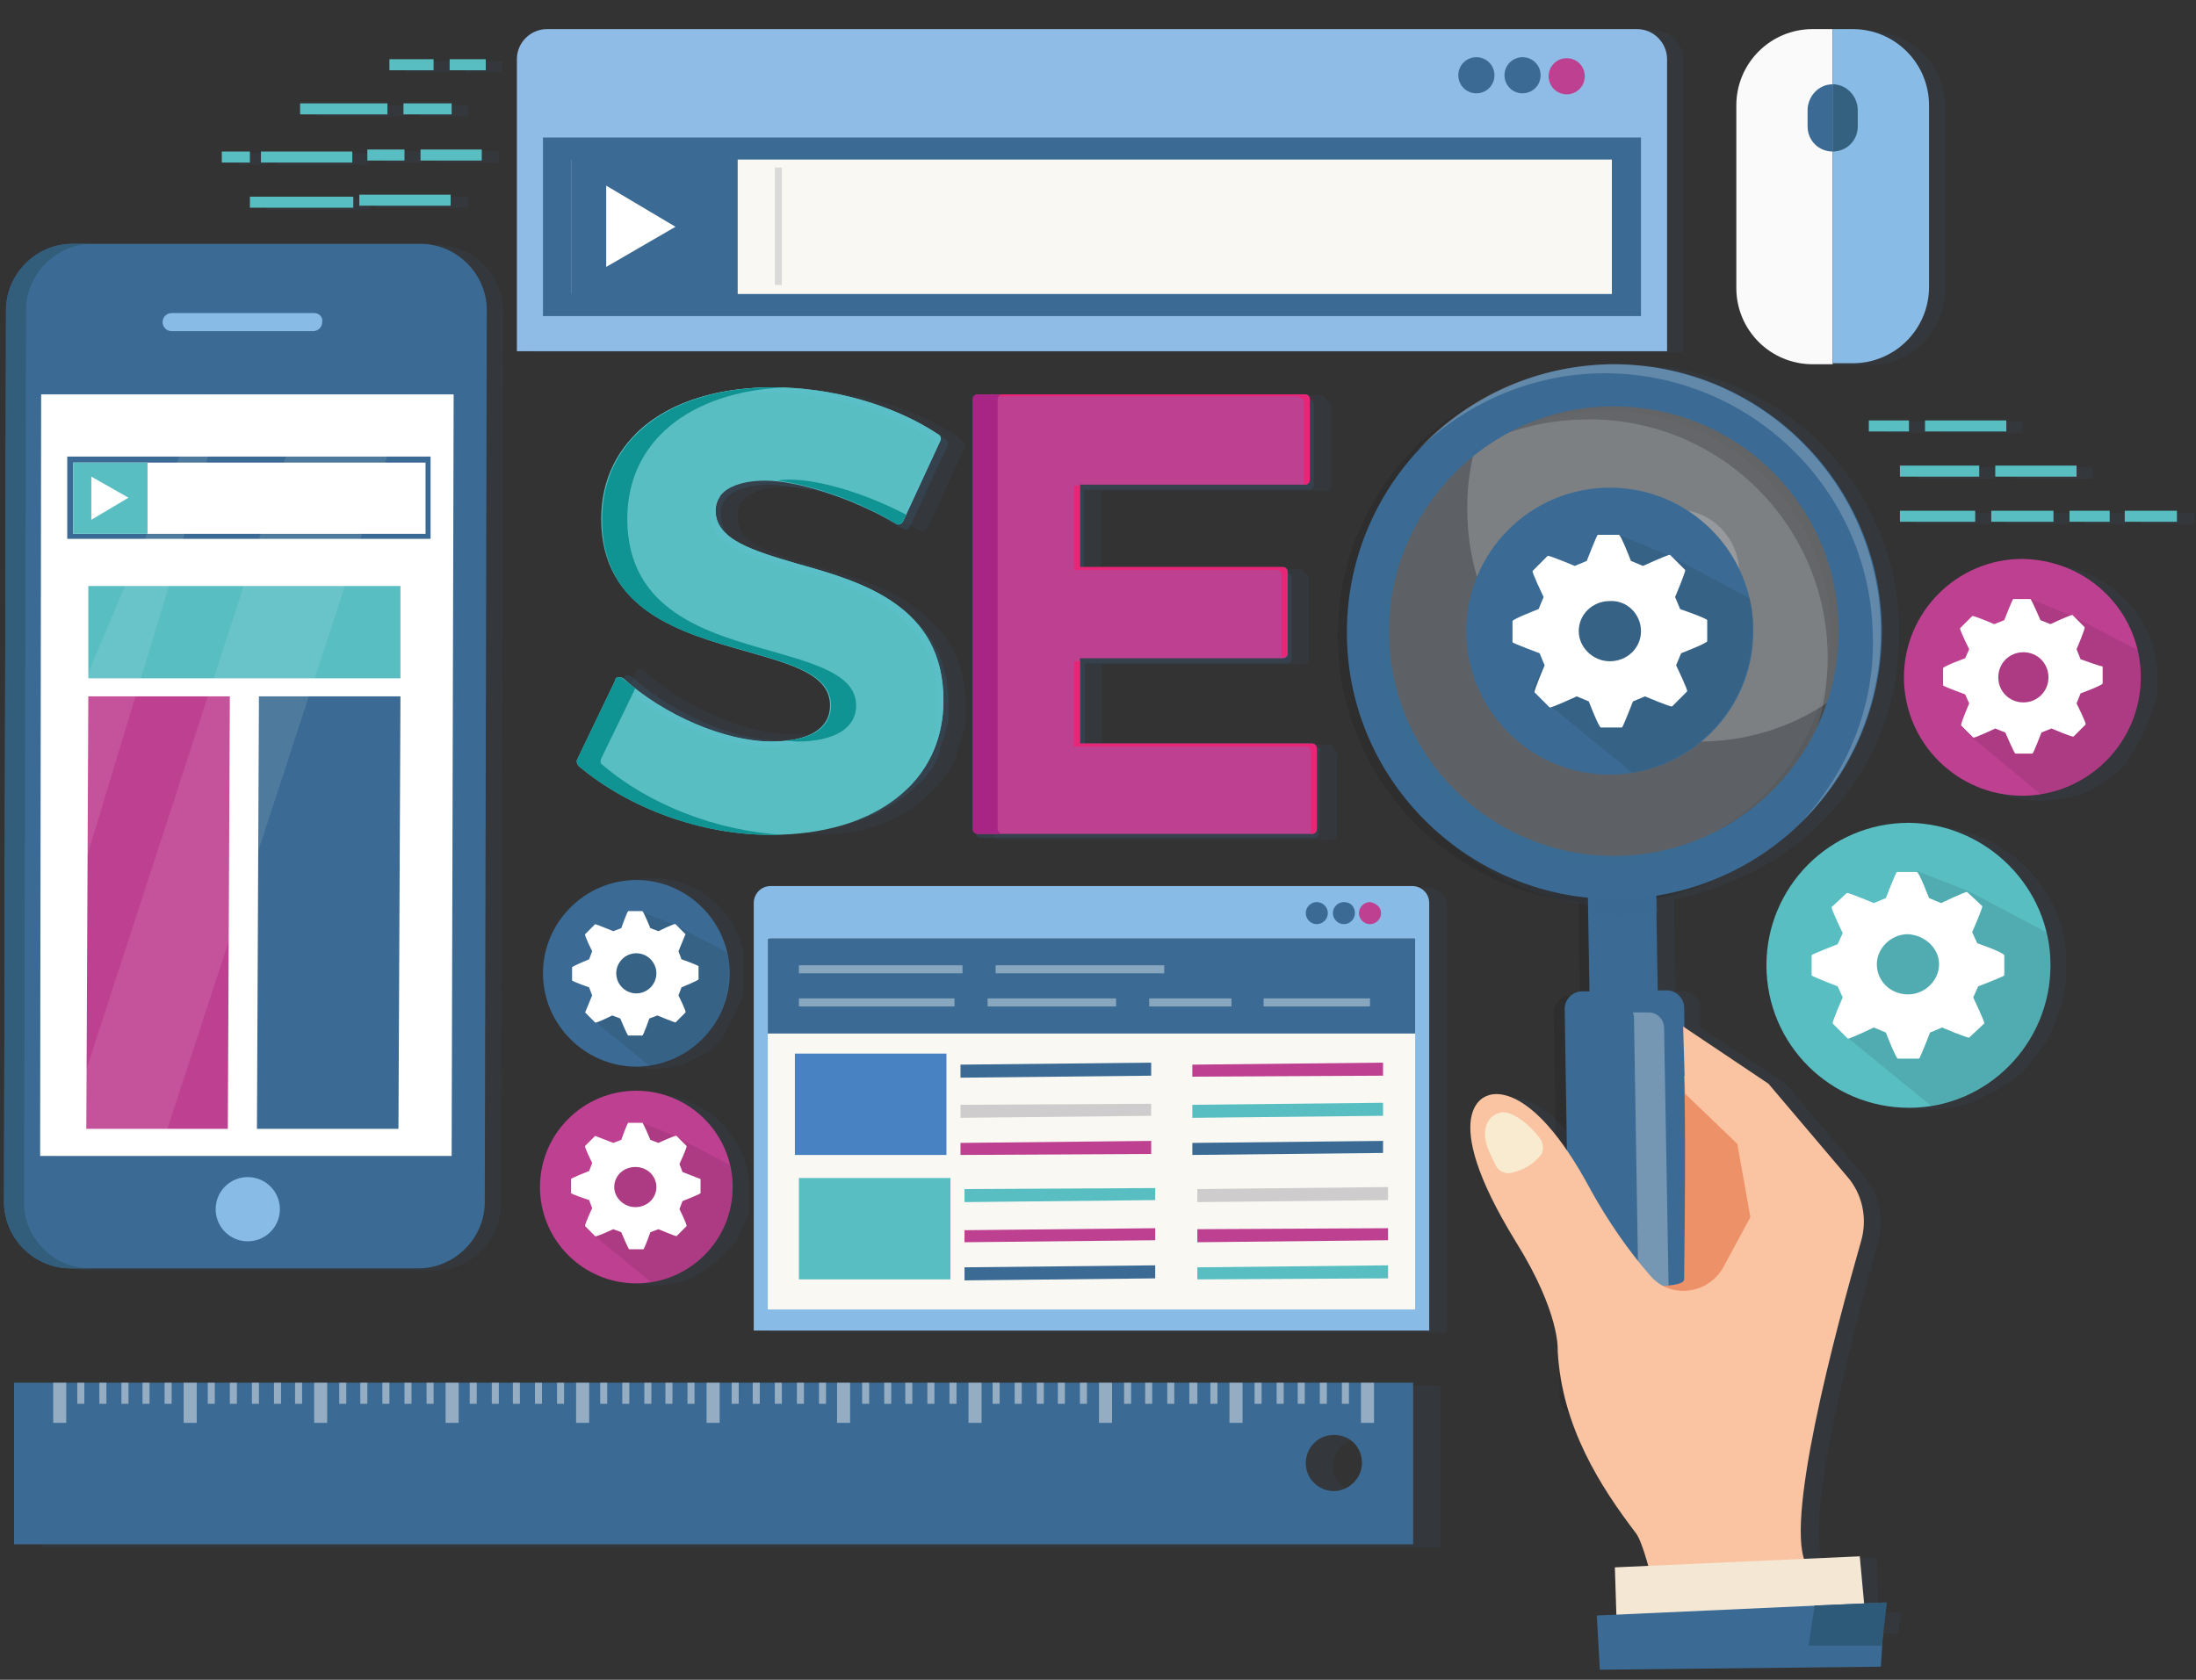 <?xml version="1.0" encoding="utf-8"?>
<!-- Generator: Adobe Illustrator 27.4.0, SVG Export Plug-In . SVG Version: 6.00 Build 0)  -->
<svg version="1.1" xmlns="http://www.w3.org/2000/svg" xmlns:xlink="http://www.w3.org/1999/xlink" x="0px" y="0px"
	 viewBox="0 0 218.8 167.4" style="enable-background:new 0 0 218.8 167.4;" xml:space="preserve">
<rect x="0" y="0" width="218.8" height="167.4" fill="#333333" stroke="none"/>
<style type="text/css">
	.st0{opacity:0.1;}
	.st1{fill:#3B6B94;}
	.st2{fill:#8FBCE6;}
	.st3{fill:#BE4090;}
	.st4{fill:#F9F8F2;}
	.st5{fill:#FFFFFF;}
	.st6{fill:#DADAD8;}
	.st7{opacity:0.2;fill:#3B6B94;}
	.st8{fill:#58BEC2;}
	.st9{fill:#5ABFC6;}
	.st10{fill:#109393;}
	.st11{fill:#E72678;}
	.st12{fill:#A82585;}
	.st13{opacity:0.1;fill:#020203;}
	.st14{opacity:0.5;fill:#3B6B94;}
	.st15{opacity:0.2;fill:#FFFFFF;}
	.st16{opacity:0.2;fill:#020203;}
	.st17{opacity:0.3;fill:#FFFFFF;}
	.st18{fill:#ED9168;}
	.st19{fill:#FAC4A2;}
	.st20{fill:#F9EBD0;}
	.st21{fill:#F4E7D4;}
	.st22{fill:#2D5A78;}
	.st23{fill:#325D7B;}
	.st24{fill:#88BCE7;}
	.st25{fill:#4882C3;}
	.st26{fill:#CECCCC;}
	.st27{opacity:0.4;}
	.st28{opacity:0.1;fill:#0B0D0D;}
	.st29{opacity:0.5;}
	.st30{fill:#F0EFEF;}
	.st31{fill:#FAFAFA;}
	.st32{fill:#356180;}
</style>
<g id="svg2">
</g>
<g id="Ebene_1">
</g>
<g id="Illustrator">
	<g>
		<g class="st0">
			<path class="st1" d="M167.7,6c0-1.6-1.3-3-3-3H56.1c-1.6,0-3,1.3-3,3v29.1h114.6L167.7,6z"/>
			<path class="st1" d="M92.4,79.3C92.4,79.3,92.4,79.3,92.4,79.3C92.4,79.3,92.4,79.3,92.4,79.3c0.1-0.1,0.2-0.2,0.4-0.4
				c0,0,0.1-0.1,0.1-0.1c0.1-0.1,0.2-0.2,0.3-0.3c0,0,0.1-0.1,0.1-0.1c0.1-0.1,0.2-0.2,0.3-0.4c0,0,0.1-0.1,0.1-0.1
				c0.1-0.1,0.2-0.2,0.3-0.4c0,0,0.1-0.1,0.1-0.1c0.1-0.1,0.2-0.3,0.3-0.4c0,0,0.1-0.1,0.1-0.1c0.1-0.1,0.2-0.3,0.2-0.4c0,0,0,0,0,0
				c0.2-0.3,0.3-0.6,0.5-1c0,0,0-0.1,0-0.1c0.1-0.1,0.1-0.2,0.1-0.4c0-0.1,0.1-0.2,0.1-0.3c0-0.1,0.1-0.2,0.1-0.3
				c0-0.1,0.1-0.2,0.1-0.3c0-0.1,0.1-0.2,0.1-0.3c0-0.1,0.1-0.2,0.1-0.3c0-0.1,0-0.2,0.1-0.3c0-0.1,0-0.2,0.1-0.4
				c0-0.1,0-0.2,0.1-0.3c0-0.1,0-0.3,0.1-0.4c0-0.1,0-0.2,0-0.3c0-0.2,0-0.3,0-0.5c0-0.1,0-0.2,0-0.2c0-0.2,0-0.5,0-0.7
				c0-3.8-1.3-6.5-3.4-8.4c-2.9-3.1-7.6-4.5-11.6-5.6c-2.9-0.8-5.6-1.6-7-2.9c-0.5-0.6-0.7-1.2-0.7-2c0-0.2,0-0.3,0-0.5
				c0-0.1,0-0.2,0.1-0.3c0,0,0-0.1,0-0.1c0-0.1,0.1-0.2,0.1-0.3c0,0,0,0,0,0c0.1-0.1,0.1-0.2,0.2-0.3l0,0c1-1.3,3.3-1.5,4.5-1.5
				c0.4,0,0.8,0,1.2,0.1c0,0,0,0,0,0c0.2,0,0.4,0,0.6,0.1c0,0,0,0,0.1,0c0.2,0,0.4,0.1,0.6,0.1c0,0,0.1,0,0.1,0
				c0.2,0,0.4,0.1,0.6,0.1c0.1,0,0.1,0,0.2,0c0.2,0,0.4,0.1,0.6,0.1c0.1,0,0.1,0,0.2,0c0.2,0,0.4,0.1,0.6,0.2c0.1,0,0.1,0,0.2,0
				c0.2,0.1,0.4,0.1,0.6,0.2c0,0,0,0,0,0c0.4,0.1,0.9,0.3,1.4,0.4c0.1,0,0.1,0,0.2,0.1c0.1,0.1,0.3,0.1,0.5,0.2
				c0.1,0,0.3,0.1,0.4,0.1c0.1,0.1,0.3,0.1,0.4,0.2c0.1,0.1,0.3,0.1,0.4,0.2c0.1,0.1,0.3,0.1,0.4,0.2c0.2,0.1,0.3,0.1,0.5,0.2
				c0.1,0.1,0.2,0.1,0.4,0.2c0.2,0.1,0.3,0.1,0.5,0.2c0.1,0.1,0.2,0.1,0.3,0.2c0.2,0.1,0.3,0.2,0.5,0.3c0.1,0.1,0.2,0.1,0.3,0.2
				c0.2,0.1,0.4,0.2,0.5,0.3c0.1,0,0.2,0.1,0.2,0.1c0.3,0.1,0.5,0.3,0.8,0.4c0.1,0.1,0.3,0.1,0.4,0c0.1,0,0.2-0.1,0.3-0.3l3.7-8
				c0.1-0.2,0-0.5-0.2-0.6c-0.1-0.1-0.2-0.1-0.3-0.2c0-0.1-0.1-0.2-0.2-0.3c-4.5-3-10.7-4.7-16.5-4.7c-0.4,0-0.7,0-1.1,0
				c-0.1,0-0.2,0-0.3,0c-0.2,0-0.5,0-0.7,0c-0.1,0-0.2,0-0.4,0c-0.2,0-0.4,0-0.7,0.1c-0.1,0-0.2,0-0.4,0c-0.2,0-0.4,0.1-0.7,0.1
				c-0.1,0-0.2,0-0.3,0c-0.3,0-0.5,0.1-0.8,0.1c0,0-0.1,0-0.1,0c-0.3,0.1-0.6,0.1-0.9,0.2c0,0,0,0-0.1,0c-0.3,0.1-0.5,0.1-0.8,0.2
				c-0.1,0-0.1,0-0.2,0.1c-0.2,0.1-0.4,0.1-0.7,0.2c-0.1,0-0.1,0.1-0.2,0.1c-0.2,0.1-0.4,0.2-0.6,0.2c-0.1,0-0.1,0.1-0.2,0.1
				c-0.2,0.1-0.5,0.2-0.7,0.3c0,0-0.1,0-0.1,0c-0.5,0.3-1,0.5-1.5,0.8c0,0,0,0,0,0c-0.2,0.1-0.4,0.3-0.6,0.4c0,0-0.1,0.1-0.1,0.1
				c-0.2,0.1-0.3,0.3-0.5,0.4c0,0-0.1,0.1-0.1,0.1c-0.2,0.1-0.3,0.3-0.5,0.4c0,0-0.1,0.1-0.1,0.1c-0.2,0.2-0.4,0.3-0.5,0.5
				c0,0,0,0,0,0c0,0,0,0,0,0c-2,2.2-3.2,5-3.2,8.2c0,3.7,1.3,6.3,3.3,8.1c2.9,3.1,7.6,4.4,11.6,5.5c3,0.8,5.7,1.6,7.2,2.9
				c0.5,0.6,0.8,1.2,0.8,2c0,0.1,0,0.3,0,0.4c0,0,0,0.1,0,0.1c0,0.1,0,0.2,0,0.2c0,0,0,0.1,0,0.1c0,0.1,0,0.1-0.1,0.2
				c0,0,0,0.1-0.1,0.1c0,0.1-0.1,0.1-0.1,0.2c0,0-0.1,0.1-0.1,0.1c0,0.1-0.1,0.1-0.1,0.2c0,0-0.1,0.1-0.1,0.1c0,0.1-0.1,0.1-0.1,0.2
				c0,0-0.1,0.1-0.1,0.1c-0.1,0.1-0.1,0.1-0.2,0.2c0,0,0,0,0,0c0,0,0,0,0,0c-0.2,0.2-0.5,0.4-0.8,0.5c0,0,0,0-0.1,0
				c-0.1,0.1-0.3,0.1-0.4,0.2c0,0,0,0-0.1,0c0,0,0,0,0,0c-0.1,0.1-0.3,0.1-0.5,0.1c0,0-0.1,0-0.1,0c-0.1,0-0.3,0.1-0.4,0.1
				c0,0-0.1,0-0.1,0c0,0-0.1,0-0.1,0c-0.1,0-0.3,0-0.4,0.1c0,0,0,0-0.1,0c-0.1,0-0.1,0-0.2,0c-0.2,0-0.3,0-0.5,0c-0.1,0-0.1,0-0.2,0
				c-0.2,0-0.5,0-0.7,0c-4.1,0-9.5-2.1-13.6-5.3c-0.2-0.2-0.4-0.3-0.6-0.5c-0.2-0.2-0.4-0.4-0.7-0.6c-0.1-0.1-0.3-0.1-0.4-0.1
				c-0.2,0-0.3,0.1-0.3,0.3l-3.8,7.9c-0.1,0.2,0,0.4,0.1,0.6c0.1,0.1,0.2,0.2,0.3,0.3c0,0.1,0.1,0.1,0.1,0.2
				c5.1,4.3,12.3,6.9,19.2,6.9C84.7,83.8,89.4,82.1,92.4,79.3z"/>
			<path class="st1" d="M132.9,74.7c0-0.3-0.2-0.5-0.5-0.5h-22.6v-7.8v-0.2h19.9h0.2c0.3,0,0.5-0.2,0.5-0.5v-8
				c0-0.3-0.2-0.5-0.5-0.5c0-0.3-0.2-0.5-0.5-0.5h-19.7v-7.6v-0.2h22.2h0.2c0.3,0,0.5-0.2,0.5-0.5v-8c0-0.3-0.2-0.5-0.5-0.5
				c0-0.3-0.2-0.5-0.5-0.5h-30.1h-2.5c0,0-0.1,0-0.1,0c0,0,0,0,0,0c-0.2,0.1-0.4,0.2-0.4,0.5v42.8c0,0.3,0.2,0.5,0.5,0.5
				c0,0.3,0.2,0.5,0.5,0.5h2.5h30.5h0.2c0.3,0,0.5-0.2,0.5-0.5v-8C133.3,75,133.1,74.7,132.9,74.7z"/>
			<path class="st1" d="M189.1,162.8l0.3-2.1l-2.3,0.1l-0.1-5.6l-5.5,0.2c-1.6-5,3.4-23.6,5.6-31.6c0.7-2.3,0.1-4.8-1.4-6.6
				l-7.8-9.2l-8.5-5.6l0-1.9c0-0.9-0.8-1.7-1.7-1.7l-0.8,0l-0.1-7.7c0,0,0,0,0,0l0-1.5c1.7-0.3,3.4-0.8,5-1.5
				c8.3-3,14.6-10,16.7-18.6c0,0,0,0,0,0c0.1-0.4,0.2-0.8,0.3-1.2c0-0.1,0-0.1,0-0.2c0.1-0.4,0.1-0.7,0.2-1.1c0-0.1,0-0.2,0-0.3
				c0-0.3,0.1-0.7,0.1-1c0-0.1,0-0.2,0-0.3c0-0.3,0-0.7,0.1-1c0-0.1,0-0.2,0-0.4c0-0.5,0-0.9,0-1.4c-0.2-14.7-12.4-26.4-27.1-26.2
				c-0.5,0-0.9,0-1.4,0.1c-0.2,0-0.4,0-0.6,0.1c-0.3,0-0.5,0-0.8,0.1c-0.2,0-0.3,0.1-0.5,0.1c-0.3,0-0.6,0.1-0.8,0.1
				c-0.1,0-0.3,0.1-0.4,0.1c-0.3,0.1-0.6,0.1-0.9,0.2c-0.1,0-0.2,0.1-0.3,0.1c-0.3,0.1-0.7,0.2-1,0.3c-0.1,0-0.1,0-0.2,0.1
				c-0.4,0.1-0.8,0.2-1.1,0.4c0,0,0,0,0,0c-0.8,0.3-1.5,0.6-2.3,0.9c-9.9,4-16.9,13.8-16.7,25.2c0.2,13.6,10.7,24.7,24,26.1l0,1.7
				l0.1,7.3c-0.4,0-0.7,0.2-1,0.4c-0.9,0.1-1.5,0.8-1.5,1.7l0.2,12.3c-4.3-5.5-6.9-4.1-6.9-4.1s-5.3,1.4,2.8,14.5
				c4.5,7.2,4.2,10.9,4.2,10.9c0,0.8,0.1,1.6,0.3,2.4l0,2.3c0,0.6,0.4,1.1,0.8,1.4c1.5,4.8,4.2,8.7,6.7,12c0.3,0.4,0.7,1.6,1.1,3.3
				l-3.3,0.1l0.1,5.6l-1.8,0.1l0,0.7l20.9,0.1 M169.5,107.3L169.5,107.3C169.5,107.3,169.5,107.3,169.5,107.3l0,1.8l0,0
				c0,1.3,0.1,3.2,0.1,6.2l-0.2-9.6L169.5,107.3z"/>
			<path class="st1" d="M8.7,126.6h1.9h32.7c3.6,0,6.6-3,6.6-6.6L50.1,31c0-3.6-3-6.6-6.6-6.6H10.8H8.8c-3.6,0-6.6,3-6.6,6.6
				L2.1,120C2.1,123.6,5,126.6,8.7,126.6z"/>
			<path class="st1" d="M144.1,90.2c0-1-0.8-1.7-1.7-1.7H78.4c-1,0-1.7,0.8-1.7,1.7v42.6h67.4V90.2z"/>
			<path class="st1" d="M65,128.1c0.5,0,1,0,1.5-0.1l0,0c0,0,0.1,0,0.1,0c0.3-0.1,0.7-0.1,1-0.2c0,0,0.1,0,0.1,0
				c0.1,0,0.2-0.1,0.3-0.1c0.1,0,0.1,0,0.2-0.1c0.1,0,0.2-0.1,0.3-0.1c0.1,0,0.1,0,0.2-0.1c0.1,0,0.2-0.1,0.3-0.1
				c0.1,0,0.1,0,0.2-0.1c0.1,0,0.2-0.1,0.2-0.1c0,0,0.1,0,0.1-0.1c0.1,0,0.2-0.1,0.2-0.1c0,0,0.1,0,0.1-0.1c0.1,0,0.2-0.1,0.2-0.1
				c0,0,0.1,0,0.1-0.1c0.1-0.1,0.2-0.1,0.3-0.2c0,0,0,0,0.1,0c0.3-0.2,0.6-0.5,0.9-0.7c0,0,0,0,0,0c0.1-0.1,0.2-0.1,0.2-0.2
				c0,0,0.1-0.1,0.1-0.1c0.1-0.1,0.1-0.1,0.2-0.2c0,0,0.1-0.1,0.1-0.1c0.1-0.1,0.1-0.1,0.2-0.2c0,0,0.1-0.1,0.1-0.1
				c0.1-0.1,0.1-0.1,0.2-0.2c0,0,0.1-0.1,0.1-0.1c0.1-0.1,0.1-0.1,0.2-0.2c0,0,0.1-0.1,0.1-0.1c0.1-0.1,0.1-0.1,0.2-0.2
				c0,0,0.1-0.1,0.1-0.1c0-0.1,0.1-0.1,0.1-0.2c0,0,0.1-0.1,0.1-0.1c0-0.1,0.1-0.2,0.1-0.2c0,0,0-0.1,0-0.1c0.1-0.2,0.2-0.3,0.2-0.5
				c0-0.1,0.1-0.1,0.1-0.2c0-0.1,0.1-0.1,0.1-0.2c0-0.1,0.1-0.1,0.1-0.2c0-0.1,0-0.1,0.1-0.2c0-0.1,0.1-0.1,0.1-0.2
				c0-0.1,0-0.1,0.1-0.2c0-0.1,0-0.2,0.1-0.2c0-0.1,0-0.1,0.1-0.2c0-0.1,0-0.2,0.1-0.2c0-0.1,0-0.1,0-0.2c0-0.1,0-0.2,0-0.3
				c0-0.1,0-0.1,0-0.2c0-0.1,0-0.2,0-0.3c0-0.1,0-0.1,0-0.2c0-0.1,0-0.2,0-0.3c0-0.1,0-0.1,0-0.2c0-0.2,0-0.3,0-0.5
				c0-0.2,0-0.4,0-0.5c0-0.1,0-0.1,0-0.2c0-0.1,0-0.3,0-0.4c0-0.1,0-0.1,0-0.2c0-0.1,0-0.3-0.1-0.4c0,0,0-0.1,0-0.1
				c0-0.1-0.1-0.3-0.1-0.4c0,0,0,0,0-0.1l0,0c-1-4.2-4.8-7.4-9.3-7.4c-5.3,0-9.6,4.3-9.6,9.6C55.4,123.8,59.7,128.1,65,128.1z"/>
			<path class="st1" d="M65,106.5c0.5,0,1,0,1.5-0.1l0,0c0.1,0,0.1,0,0.2,0c0.3-0.1,0.6-0.1,0.9-0.2c0.1,0,0.1,0,0.2,0
				c0.1,0,0.2-0.1,0.2-0.1c0.1,0,0.1,0,0.2-0.1c0.1,0,0.2-0.1,0.2-0.1c0.1,0,0.1,0,0.2-0.1c0.1,0,0.1-0.1,0.2-0.1
				c0.1,0,0.1-0.1,0.2-0.1c0.1,0,0.1-0.1,0.2-0.1c0.1,0,0.1-0.1,0.2-0.1c0.1,0,0.1-0.1,0.2-0.1c0.1,0,0.1-0.1,0.2-0.1
				c0.1,0,0.1-0.1,0.2-0.1c0.1,0,0.1-0.1,0.2-0.1c0.1,0,0.1-0.1,0.2-0.1c0,0,0.1-0.1,0.1-0.1c0.1,0,0.1-0.1,0.2-0.1c0,0,0,0,0,0
				c0.2-0.1,0.3-0.3,0.5-0.4c0,0,0.1-0.1,0.1-0.1c0.1-0.1,0.1-0.1,0.2-0.2c0,0,0.1-0.1,0.1-0.1c0.1-0.1,0.1-0.1,0.2-0.2
				c0,0,0.1-0.1,0.1-0.1c0.1-0.1,0.1-0.1,0.1-0.2c0-0.1,0.1-0.1,0.1-0.2c0-0.1,0.1-0.1,0.1-0.2c0-0.1,0.1-0.1,0.1-0.2
				c0-0.1,0.1-0.1,0.1-0.2c0-0.1,0.1-0.1,0.1-0.2c0-0.1,0.1-0.1,0.1-0.2c0-0.1,0.1-0.1,0.1-0.2c0-0.1,0.1-0.1,0.1-0.2
				c0-0.1,0.1-0.1,0.1-0.2c0-0.1,0.1-0.1,0.1-0.2c0.1-0.1,0.1-0.2,0.2-0.4c0,0,0-0.1,0.1-0.1c0-0.1,0.1-0.2,0.1-0.3
				c0-0.1,0-0.1,0.1-0.2c0-0.1,0.1-0.2,0.1-0.2c0-0.1,0-0.1,0.1-0.2c0-0.1,0.1-0.2,0.1-0.2c0-0.1,0-0.1,0.1-0.2c0-0.1,0-0.2,0.1-0.2
				c0-0.1,0-0.1,0-0.2c0-0.1,0-0.2,0.1-0.2c0-0.1,0-0.1,0-0.2c0-0.1,0-0.2,0-0.3c0-0.1,0-0.1,0-0.2c0-0.1,0-0.2,0-0.3
				c0-0.1,0-0.1,0-0.2c0-0.1,0-0.2,0-0.3c0-0.1,0-0.1,0-0.2c0-0.2,0-0.3,0-0.5c0-0.2,0-0.4,0-0.5c0-0.1,0-0.1,0-0.2
				c0-0.1,0-0.2,0-0.4c0-0.1,0-0.1,0-0.2c0-0.1,0-0.2,0-0.3c0-0.1,0-0.1,0-0.2c0-0.1,0-0.2-0.1-0.3c0,0,0-0.1,0-0.1l0,0
				c-1-4.1-4.7-7.1-9.1-7.1c-5.1,0-9.3,4.2-9.3,9.3C55.7,102.4,59.8,106.5,65,106.5z"/>
			<path class="st1" d="M202.4,105.7c0.1-0.1,0.1-0.1,0.2-0.2c0.1-0.1,0.2-0.2,0.2-0.3c0.1-0.1,0.1-0.1,0.2-0.2
				c0.1-0.1,0.2-0.2,0.2-0.3c0.1-0.1,0.1-0.1,0.2-0.2c0.1-0.1,0.1-0.2,0.2-0.3c0.1-0.1,0.1-0.2,0.1-0.2c0.1-0.1,0.1-0.2,0.2-0.3
				c0-0.1,0.1-0.2,0.1-0.2c0.1-0.1,0.1-0.2,0.2-0.3c0.1-0.1,0.1-0.2,0.1-0.3c0.1-0.2,0.2-0.4,0.3-0.5c0-0.1,0.1-0.2,0.1-0.3
				c0-0.1,0.1-0.2,0.1-0.3c0-0.1,0.1-0.2,0.1-0.3c0-0.1,0.1-0.2,0.1-0.3c0-0.1,0.1-0.2,0.1-0.3c0-0.1,0.1-0.2,0.1-0.3
				c0-0.1,0.1-0.2,0.1-0.3c0-0.1,0.1-0.2,0.1-0.3c0-0.1,0.1-0.2,0.1-0.4c0-0.1,0-0.2,0.1-0.3c0-0.1,0-0.3,0.1-0.4c0-0.1,0-0.2,0-0.3
				c0-0.1,0-0.3,0.1-0.4c0-0.1,0-0.2,0-0.3c0-0.2,0-0.3,0-0.5c0-0.1,0-0.2,0-0.2c0-0.2,0-0.5,0-0.7c0-0.3,0-0.5,0-0.8
				c0-0.1,0-0.2,0-0.3c0-0.2,0-0.4,0-0.5c0-0.1,0-0.2,0-0.3c0-0.2,0-0.3-0.1-0.5c0-0.1,0-0.2,0-0.3c0-0.2-0.1-0.3-0.1-0.5
				c0-0.1,0-0.1,0-0.2l0,0c-1.5-6.2-7.1-10.8-13.8-10.8c-7.8,0-14.2,6.3-14.2,14.1c0,7.8,6.3,14.2,14.2,14.2c0.8,0,1.5-0.1,2.3-0.2
				l0,0c0.1,0,0.1,0,0.2,0c0.5-0.1,1-0.2,1.6-0.4c0,0,0.1,0,0.1,0c0.1,0,0.3-0.1,0.4-0.1c0.1,0,0.1,0,0.2-0.1c0.1,0,0.3-0.1,0.4-0.2
				c0.1,0,0.1-0.1,0.2-0.1c0.1-0.1,0.3-0.1,0.4-0.2c0.1,0,0.1-0.1,0.2-0.1c0.1-0.1,0.3-0.1,0.4-0.2c0.1,0,0.1-0.1,0.2-0.1
				c0.1-0.1,0.3-0.1,0.4-0.2c0.1,0,0.1-0.1,0.2-0.1c0.1-0.1,0.3-0.1,0.4-0.2c0,0,0.1-0.1,0.1-0.1c0.1-0.1,0.3-0.2,0.4-0.3
				c0,0,0,0,0.1,0c0.5-0.3,0.9-0.7,1.4-1.1c0,0,0,0,0,0c0.1-0.1,0.2-0.2,0.3-0.3c0,0,0.1-0.1,0.1-0.1c0.1-0.1,0.2-0.2,0.3-0.3
				c0.1-0.1,0.1-0.1,0.2-0.2C202.2,105.9,202.3,105.8,202.4,105.7z"/>
			<path class="st1" d="M138.3,138.1h-1.1h-0.7H135h-0.7h-1.4H132h-1.4h-0.7h-1.4h-0.7h-1.1h-1.3h-1.1h-0.7h-1.4h-0.8h-1.4H119h-1.4
				h-0.7h-1.4h-0.7h-1.1h-1.3h-1.1h-0.7h-1.4h-0.7h-1.4H106h-1.4h-0.7h-1.4h-0.7h-1.1h-1.3H98h-0.7h-1.4h-0.7h-1.4H93h-1.4h-0.7
				h-1.4h-0.7h-1.1h-1.3H85h-0.7h-1.4h-0.7h-1.4h-0.7h-1.4h-0.7h-1.4h-0.7h-1.1h-1.3H72h-0.7h-1.4h-0.7h-1.4h-0.7h-1.4h-0.7h-1.4
				h-0.7h-1.1h-1.3H59h-0.7h-1.4H56h-1.4h-0.7h-1.4h-0.7h-1.4h-0.7h-1.1h-1.3h-1.1h-0.7h-1.4H43h-1.4h-0.7h-1.4h-0.7h-1.4h-0.7h-1.1
				H34h-1.1h-0.7h-1.4H30h-1.4h-0.7h-1.4h-0.7h-1.4h-0.7h-1.1H21h-1.1h-0.7h-1.4h-0.7h-1.4h-0.7h-1.4h-0.7h-1.4h-0.7H9.3H8H4.1v16.1
				h139.4v-16.1h-3.9H138.3z M135.6,148.9c-1.5,0-2.8-1.3-2.8-2.8c0-1.5,1.2-2.8,2.8-2.8c1.5,0,2.8,1.2,2.8,2.8
				C138.4,147.7,137.1,148.9,135.6,148.9z"/>
			<path class="st1" d="M182.2,36.4h2h2c4.2,0,7.6-3.4,7.6-7.6V10.7c0-4.2-3.4-7.6-7.6-7.6h-2h-2c-4.2,0-7.6,3.4-7.6,7.6v18.2
				C174.6,33,178,36.4,182.2,36.4z"/>
			<path class="st1" d="M212.1,75.5c0-0.1,0.1-0.1,0.1-0.2c0.1-0.1,0.1-0.2,0.2-0.2c0-0.1,0.1-0.1,0.1-0.2c0.1-0.1,0.1-0.2,0.2-0.3
				c0-0.1,0.1-0.1,0.1-0.2c0.1-0.1,0.1-0.2,0.2-0.3c0-0.1,0.1-0.1,0.1-0.2c0.1-0.1,0.1-0.2,0.2-0.3c0-0.1,0.1-0.1,0.1-0.2
				c0-0.1,0.1-0.2,0.1-0.3c0-0.1,0.1-0.2,0.1-0.2c0.1-0.1,0.1-0.3,0.2-0.4c0-0.1,0.1-0.2,0.1-0.3c0-0.1,0.1-0.2,0.1-0.2
				c0-0.1,0.1-0.2,0.1-0.3c0-0.1,0.1-0.2,0.1-0.2c0-0.1,0.1-0.2,0.1-0.3c0-0.1,0.1-0.2,0.1-0.2c0-0.1,0.1-0.2,0.1-0.3
				c0-0.1,0-0.2,0.1-0.2c0-0.1,0-0.2,0.1-0.3c0-0.1,0-0.2,0.1-0.2c0-0.1,0-0.2,0.1-0.3c0-0.1,0-0.2,0-0.2c0-0.1,0-0.2,0-0.3
				c0-0.1,0-0.2,0-0.2c0-0.1,0-0.3,0-0.4c0-0.1,0-0.1,0-0.2c0-0.2,0-0.4,0-0.6c0-0.2,0-0.4,0-0.7c0-0.1,0-0.1,0-0.2
				c0-0.1,0-0.3,0-0.4c0-0.1,0-0.2,0-0.2c0-0.1,0-0.3-0.1-0.4c0-0.1,0-0.2,0-0.2c0-0.1-0.1-0.3-0.1-0.4c0,0,0-0.1,0-0.1l0,0
				c-1.2-5.2-5.9-9-11.4-9c-6.5,0-11.8,5.3-11.8,11.8c0,6.5,5.3,11.8,11.8,11.8c0.6,0,1.3-0.1,1.9-0.2l0,0c0.1,0,0.1,0,0.2,0
				c0.4-0.1,0.9-0.2,1.3-0.3c0,0,0.1,0,0.1,0c0.1,0,0.2-0.1,0.4-0.1c0.1,0,0.1,0,0.2-0.1c0.1,0,0.2-0.1,0.3-0.1c0.1,0,0.1,0,0.2-0.1
				c0.1,0,0.2-0.1,0.3-0.1c0.1,0,0.1,0,0.2-0.1c0.1,0,0.2-0.1,0.3-0.2c0.1,0,0.1-0.1,0.2-0.1c0.1-0.1,0.2-0.1,0.3-0.2
				c0,0,0.1-0.1,0.1-0.1c0.1-0.1,0.2-0.1,0.3-0.2c0,0,0.1-0.1,0.1-0.1c0.1-0.1,0.2-0.1,0.3-0.2c0,0,0,0,0.1,0
				c0.4-0.3,0.8-0.6,1.1-0.9c0,0,0,0,0,0c0.1-0.1,0.2-0.2,0.3-0.3c0,0,0.1-0.1,0.1-0.1c0.1-0.1,0.2-0.2,0.2-0.2c0,0,0.1-0.1,0.1-0.1
				C211.9,75.7,212,75.6,212.1,75.5z"/>
			<rect x="187.9" y="42" class="st1" width="4" height="1.1"/>
			<rect x="193.4" y="42" class="st1" width="8.1" height="1.1"/>
			<rect x="190.9" y="46.6" class="st1" width="7.9" height="1.1"/>
			<rect x="200.4" y="46.6" class="st1" width="8.1" height="1.1"/>
			<rect x="190.9" y="51.1" class="st1" width="7.5" height="1.1"/>
			<rect x="200" y="51.1" class="st1" width="6.2" height="1.1"/>
			<rect x="207.8" y="51.1" class="st1" width="4" height="1.1"/>
			<rect x="213.4" y="51.1" class="st1" width="5.2" height="1.1"/>
			<rect x="41.8" y="10.5" class="st1" width="4.8" height="1.1"/>
			<rect x="31.6" y="10.5" class="st1" width="8.7" height="1.1"/>
			<rect x="46.4" y="6.1" class="st1" width="3.6" height="1.1"/>
			<rect x="40.5" y="6.1" class="st1" width="4.4" height="1.1"/>
			<rect x="37.5" y="19.6" class="st1" width="9.1" height="1.1"/>
			<rect x="43.6" y="15.1" class="st1" width="6.1" height="1.1"/>
			<rect x="38.3" y="15.1" class="st1" width="3.7" height="1.1"/>
			<rect x="27.6" y="15.3" class="st1" width="9.1" height="1.1"/>
			<rect x="26.5" y="19.8" class="st1" width="10.3" height="1.1"/>
			<rect x="23.8" y="15.3" class="st1" width="2.8" height="1.1"/>
		</g>
		<g>
			<g>
				<g>
					<path class="st2" d="M166.1,35l0-29.1c0-1.6-1.3-3-3-3H54.5c-1.6,0-3,1.3-3,3V35H166.1z"/>
					<g>
						<path class="st1" d="M148.9,7.5c0,1-0.8,1.8-1.8,1.8c-1,0-1.8-0.8-1.8-1.8c0-1,0.8-1.8,1.8-1.8C148.1,5.7,148.9,6.5,148.9,7.5
							z"/>
						<path class="st1" d="M153.5,7.5c0,1-0.8,1.8-1.8,1.8c-1,0-1.8-0.8-1.8-1.8c0-1,0.8-1.8,1.8-1.8C152.7,5.7,153.5,6.5,153.5,7.5
							z"/>
						<path class="st3" d="M157.9,7.6c0,1-0.8,1.8-1.8,1.8c-1,0-1.8-0.8-1.8-1.8c0-1,0.8-1.8,1.8-1.8C157.1,5.8,157.9,6.6,157.9,7.6
							z"/>
					</g>
					<g>
						<g>
							<rect x="54.1" y="13.7" class="st1" width="109.4" height="17.8"/>
							<g>
								<rect x="56.9" y="15.9" class="st4" width="103.7" height="13.4"/>
								<rect x="56.9" y="14.6" class="st1" width="16.6" height="16"/>
								<polygon class="st5" points="60.4,18.5 67.3,22.6 60.4,26.6 								"/>
							</g>
						</g>
						<rect x="77.2" y="16.7" class="st6" width="0.7" height="11.7"/>
					</g>
				</g>
				<g>
					<path class="st7" d="M91.6,78.2c0.1-0.1,0.2-0.2,0.3-0.4c0,0,0.1-0.1,0.1-0.1c0.1-0.1,0.2-0.2,0.3-0.4c0,0,0.1-0.1,0.1-0.1
						c0.1-0.1,0.2-0.3,0.3-0.4c0,0,0.1-0.1,0.1-0.1c0.1-0.1,0.2-0.3,0.2-0.4c0,0,0,0,0,0c0.2-0.3,0.3-0.6,0.5-1c0,0,0-0.1,0-0.1
						c0.1-0.1,0.1-0.2,0.1-0.4c0-0.1,0.1-0.2,0.1-0.3c0-0.1,0.1-0.2,0.1-0.3c0-0.1,0.1-0.2,0.1-0.3c0-0.1,0.1-0.2,0.1-0.3
						c0-0.1,0.1-0.2,0.1-0.3c0-0.1,0-0.2,0.1-0.3c0-0.1,0-0.2,0.1-0.4c0-0.1,0-0.2,0.1-0.3c0-0.1,0-0.3,0.1-0.4c0-0.1,0-0.2,0-0.3
						c0-0.2,0-0.3,0-0.5c0-0.1,0-0.2,0-0.2c0-0.2,0-0.5,0-0.7c0-9.4-8-11.7-14.5-13.6c-4.4-1.3-8.2-2.4-8.2-5.3c0-0.2,0-0.3,0-0.5
						c0-0.1,0-0.2,0.1-0.3c0,0,0-0.1,0-0.1c0-0.1,0.1-0.2,0.1-0.3c0,0,0,0,0,0c0.1-0.1,0.1-0.2,0.2-0.3l0,0c1-1.3,3.3-1.5,4.5-1.5
						c0.4,0,0.8,0,1.2,0.1c0,0,0,0,0,0c0.2,0,0.4,0,0.6,0.1c0,0,0,0,0.1,0c0.2,0,0.4,0.1,0.6,0.1c0,0,0.1,0,0.1,0
						c0.2,0,0.4,0.1,0.6,0.1c0.1,0,0.1,0,0.2,0c0.2,0,0.4,0.1,0.6,0.1c0.1,0,0.1,0,0.2,0c0.2,0,0.4,0.1,0.6,0.2c0.1,0,0.1,0,0.2,0
						c0.2,0.1,0.4,0.1,0.6,0.2c0,0,0,0,0,0c0.4,0.1,0.9,0.3,1.4,0.4c0.1,0,0.1,0,0.2,0.1c0.1,0.1,0.3,0.1,0.5,0.2
						c0.1,0,0.3,0.1,0.4,0.1c0.1,0.1,0.3,0.1,0.4,0.2c0.1,0.1,0.3,0.1,0.4,0.2c0.1,0.1,0.3,0.1,0.4,0.2c0.2,0.1,0.3,0.1,0.5,0.2
						c0.1,0.1,0.2,0.1,0.4,0.2c0.2,0.1,0.3,0.1,0.5,0.2c0.1,0.1,0.2,0.1,0.3,0.2c0.2,0.1,0.3,0.2,0.5,0.3c0.1,0.1,0.2,0.1,0.3,0.2
						c0.2,0.1,0.4,0.2,0.5,0.3c0.1,0,0.2,0.1,0.2,0.1c0.3,0.1,0.5,0.3,0.8,0.4c0.1,0.1,0.3,0.1,0.4,0c0.1,0,0.2-0.1,0.3-0.3l3.7-8
						c0.1-0.2,0-0.5-0.2-0.6c-4.5-3-10.7-4.7-16.5-4.7c-0.4,0-0.7,0-1.1,0c-0.1,0-0.2,0-0.3,0c-0.2,0-0.5,0-0.7,0
						c-0.1,0-0.2,0-0.4,0c-0.2,0-0.4,0-0.6,0.1c-0.1,0-0.2,0-0.4,0c-0.2,0-0.4,0.1-0.6,0.1c-0.1,0-0.2,0-0.3,0
						c-0.3,0-0.5,0.1-0.8,0.1c-0.1,0-0.1,0-0.2,0c-0.3,0.1-0.6,0.1-0.9,0.2c0,0-0.1,0-0.1,0c-0.3,0.1-0.5,0.1-0.8,0.2
						c-0.1,0-0.2,0-0.2,0.1c-0.2,0.1-0.4,0.1-0.6,0.2c-0.1,0-0.2,0.1-0.2,0.1c-0.2,0.1-0.4,0.1-0.6,0.2c-0.1,0-0.1,0.1-0.2,0.1
						c-0.2,0.1-0.4,0.2-0.6,0.3c0,0-0.1,0-0.1,0.1c-0.5,0.3-1,0.5-1.5,0.8c0,0,0,0-0.1,0c-0.2,0.1-0.4,0.3-0.6,0.4
						c0,0-0.1,0.1-0.1,0.1c-0.2,0.1-0.3,0.2-0.5,0.4c0,0-0.1,0.1-0.1,0.1c-0.2,0.1-0.3,0.3-0.5,0.4c0,0-0.1,0.1-0.1,0.1
						c-0.2,0.2-0.4,0.3-0.5,0.5c0,0,0,0,0,0c0,0,0,0,0,0c-2,2.2-3.2,5-3.2,8.2c0,9.1,8,11.4,14.4,13.2c4.5,1.3,8.4,2.3,8.4,5.4
						c0,0.1,0,0.3,0,0.4c0,0,0,0.1,0,0.1c0,0.1,0,0.2,0,0.3c0,0,0,0.1,0,0.1c0,0.1,0,0.1-0.1,0.2c0,0,0,0.1-0.1,0.1
						c0,0.1-0.1,0.1-0.1,0.2c0,0,0,0.1-0.1,0.1c0,0.1-0.1,0.1-0.1,0.2c0,0-0.1,0.1-0.1,0.1c0,0.1-0.1,0.1-0.2,0.2
						c0,0-0.1,0.1-0.1,0.1c-0.1,0.1-0.1,0.1-0.2,0.2c-0.2,0.2-0.5,0.4-0.8,0.5c0,0,0,0-0.1,0c-0.1,0.1-0.3,0.1-0.4,0.2
						c0,0,0,0-0.1,0c0,0,0,0-0.1,0c-0.1,0-0.3,0.1-0.4,0.1c-0.1,0-0.1,0-0.2,0c-0.1,0-0.3,0.1-0.4,0.1c-0.1,0-0.1,0-0.2,0
						c0,0,0,0,0,0c-0.1,0-0.3,0-0.4,0.1c0,0-0.1,0-0.1,0c0,0-0.1,0-0.1,0c-0.2,0-0.3,0-0.5,0c-0.1,0-0.1,0-0.2,0c-0.2,0-0.5,0-0.7,0
						c-4.1,0-9.5-2.1-13.6-5.3c-0.2-0.2-0.4-0.3-0.6-0.5c-0.2-0.2-0.4-0.4-0.7-0.6c-0.1-0.1-0.3-0.1-0.4-0.1c-0.2,0-0.3,0.1-0.3,0.3
						l-3.9,7.9c-0.1,0.2,0,0.4,0.1,0.6c5.1,4.3,12.3,6.9,19.2,6.9c5.8,0,10.5-1.6,13.5-4.5c0,0,0,0,0,0c0,0,0,0,0,0
						c0.1-0.1,0.2-0.2,0.4-0.4c0,0,0.1-0.1,0.1-0.1c0.1-0.1,0.2-0.2,0.3-0.3C91.5,78.3,91.6,78.2,91.6,78.2z"/>
					<g>
						<path class="st8" d="M79.5,56.2c-4.4-1.3-8.2-2.4-8.2-5.3c0-2.7,3.5-3,4.9-3c3.4,0,8.8,1.8,13.1,4.3c0.1,0.1,0.3,0.1,0.4,0
							c0.1,0,0.2-0.1,0.3-0.3l3.7-8c0.1-0.2,0-0.5-0.2-0.6c-4.5-3-10.7-4.7-16.5-4.7c-10.4,0-17.1,5.2-17.1,13.1
							c0,9.1,8,11.4,14.4,13.2c4.5,1.3,8.4,2.3,8.4,5.4c0,2.3-2.1,3.6-5.9,3.6c-4.6,0-10.7-2.6-14.8-6.3c-0.1-0.1-0.3-0.1-0.4-0.1
							c-0.2,0-0.3,0.1-0.3,0.3l-3.8,7.9c-0.1,0.2,0,0.4,0.1,0.6c5.1,4.3,12.3,6.9,19.2,6.9c10.5,0,17.2-5.3,17.2-13.4
							C94,60.4,86,58,79.5,56.2z"/>
						<g>
							<path class="st9" d="M76.5,39.1c5.8,0,12,1.8,16.5,4.7c0.2,0.1,0.3,0.4,0.2,0.6l-3.6,7.8c0,0,0.1,0,0.1,0
								c0.1,0,0.2-0.1,0.3-0.3l3.7-8c0.1-0.2,0-0.5-0.2-0.6c-4.5-3-10.7-4.7-16.5-4.7c-6.1,0-11,1.8-13.9,4.9
								C66.1,40.7,70.7,39.1,76.5,39.1z"/>
							<path class="st9" d="M79.5,56.2c-4.4-1.3-8.2-2.4-8.2-5.3c0-0.6,0.2-1.1,0.5-1.5c-0.6,0.4-1,1.1-1,2c0,2.9,3.8,4,8.2,5.3
								c6.5,1.9,14.5,4.2,14.5,13.6c0,3.4-1.2,6.2-3.2,8.4c2.4-2.3,3.7-5.3,3.7-8.9C94,60.4,86,58,79.5,56.2z"/>
							<path class="st9" d="M62.1,67.6c-0.1-0.1-0.3-0.1-0.4-0.1c-0.2,0-0.3,0.1-0.3,0.3L61.2,68c0.1,0,0.3,0,0.4,0.1
								c4.2,3.7,10.3,6.3,14.8,6.3c2.5,0,4.4-0.6,5.2-1.7c-1,0.8-2.6,1.2-4.7,1.2C72.3,73.9,66.2,71.3,62.1,67.6z"/>
						</g>
						<g>
							<path class="st10" d="M89.3,52.2c0.1,0.1,0.3,0.1,0.4,0c0.1,0,0.2-0.1,0.3-0.3l0.3-0.6c-4-2.1-8.6-3.5-11.6-3.5
								c-0.3,0-0.8,0-1.2,0.1C80.8,48.3,85.5,49.9,89.3,52.2z"/>
							<path class="st10" d="M74.4,64.9c4.5,1.3,8.4,2.3,8.4,5.4c0,2-1.6,3.3-4.6,3.5c0.4,0,0.8,0.1,1.2,0.1c3.7,0,5.9-1.3,5.9-3.6
								c0-3-3.9-4.1-8.4-5.4c-6.4-1.8-14.4-4-14.4-13.2c0-7.7,6.2-12.7,15.8-13.1c-0.4,0-0.8,0-1.2,0c-10.4,0-17.1,5.2-17.1,13.1
								C59.9,60.9,67.9,63.1,74.4,64.9z"/>
							<path class="st10" d="M60,76.2c-0.2-0.1-0.2-0.4-0.1-0.6l3.4-7c-0.4-0.3-0.9-0.7-1.3-1c-0.1-0.1-0.3-0.1-0.4-0.1
								c-0.2,0-0.3,0.1-0.3,0.3l-3.8,7.9c-0.1,0.2,0,0.4,0.1,0.6c5.1,4.3,12.3,6.9,19.2,6.9c0.4,0,0.8,0,1.2,0
								C71.5,82.8,64.8,80.3,60,76.2z"/>
						</g>
					</g>
				</g>
				<g>
					<path class="st7" d="M131.2,74.5h-23.1v-8.2v-0.2H128h0.2c0.3,0,0.5-0.2,0.5-0.5v-8c0-0.3-0.2-0.5-0.5-0.5h-20.2V49v-0.2h22.2
						h0.2c0.3,0,0.5-0.2,0.5-0.5v-8c0-0.3-0.2-0.5-0.5-0.5h-30.1h-2.5c-0.1,0-0.1,0-0.2,0c0,0,0,0-0.1,0c0,0,0,0-0.1,0
						c-0.1,0.1-0.2,0.2-0.2,0.4V83c0,0.3,0.2,0.5,0.5,0.5h2.5h30.5h0.2c0.3,0,0.5-0.2,0.5-0.5v-8C131.7,74.8,131.5,74.5,131.2,74.5z
						"/>
					<g>
						<path class="st3" d="M130.7,74.1h-23.1v-8.5h20.2c0.3,0,0.5-0.2,0.5-0.5v-8c0-0.3-0.2-0.5-0.5-0.5h-20.2v-8.3h22.4
							c0.3,0,0.5-0.2,0.5-0.5v-8c0-0.3-0.2-0.5-0.5-0.5H97.5c-0.3,0-0.5,0.2-0.5,0.5v42.8c0,0.3,0.2,0.5,0.5,0.5h33.2
							c0.3,0,0.5-0.2,0.5-0.5v-8C131.2,74.3,131,74.1,130.7,74.1z"/>
						<g>
							<path class="st11" d="M129.4,39.6c0.3,0,0.5,0.2,0.5,0.5v8c0,0.1,0,0.2-0.1,0.2h0.2c0.3,0,0.5-0.2,0.5-0.5v-8
								c0-0.3-0.2-0.5-0.5-0.5H97.5c-0.2,0-0.3,0.1-0.4,0.2H129.4z"/>
							<path class="st11" d="M130.7,74.1h-23.1v-8.2H107v8.5h23.1c0.3,0,0.5,0.2,0.5,0.5v8c0,0.1,0,0.2-0.1,0.2h0.2
								c0.3,0,0.5-0.2,0.5-0.5v-8C131.2,74.3,131,74.1,130.7,74.1z"/>
							<path class="st11" d="M107,48.5v8.3h20.2c0.3,0,0.5,0.2,0.5,0.5v8c0,0.1,0,0.2-0.1,0.2h0.2c0.3,0,0.5-0.2,0.5-0.5v-8
								c0-0.3-0.2-0.5-0.5-0.5h-20.2v-8.1H107z"/>
						</g>
						<path class="st12" d="M99.4,82.6V39.8c0-0.3,0.2-0.5,0.5-0.5h-2.5c-0.3,0-0.5,0.2-0.5,0.5v42.8c0,0.3,0.2,0.5,0.5,0.5h2.5
							C99.7,83.1,99.4,82.9,99.4,82.6z"/>
					</g>
				</g>
				<g>
					<g>
						<g>
							<path class="st13" d="M133.3,63.8c0.2,13.6,10.7,24.7,24,26.1l0,1.7l0,0l0.1,7.6l-0.9,0c-0.9,0-1.7,0.8-1.7,1.7l0.6,38.4
								c0,0.9,0.8,1.7,1.7,1.7l8.5-0.1c0.9,0,1.7-0.8,1.7-1.7l-0.6-38.4c0-0.9-0.8-1.7-1.7-1.7l-0.8,0l-0.1-7.7l0-1.7
								c12.9-2,22.7-13.3,22.5-26.7c-0.2-14.7-12.4-26.4-27.1-26.2C144.8,36.9,133,49.1,133.3,63.8z M159.6,40.9
								c12.3-0.2,22.6,9.7,22.8,22c0.2,12.4-9.7,22.6-22,22.8c-12.4,0.2-22.6-9.7-22.8-22C137.3,51.3,147.2,41.1,159.6,40.9z"/>
							<g>
								
									<rect x="158.6" y="87.4" transform="matrix(1 -1.664176e-02 1.664176e-02 1 -1.875 2.712)" class="st1" width="6.8" height="53.1"/>
								<path class="st14" d="M158.2,87.5l0.1,3.6c1,0.1,2,0.1,3.1,0.1c1.3,0,2.5-0.1,3.7-0.3l-0.1-3.6L158.2,87.5z"/>
								<path class="st15" d="M136.3,63.3c0.2,13.6,11.4,24.3,24.9,24.1c11.7-0.2,21.4-8.6,23.6-19.7c0.3-1.7,0.5-3.5,0.5-5.3
									C185.1,49,174,38.2,160.4,38.4c-4.6,0.1-9,1.4-12.6,3.7C140.8,46.5,136.2,54.4,136.3,63.3z"/>
								<path class="st15" d="M146.2,51.2c0.2,12.8,10.7,22.9,23.5,22.7c5.9-0.1,11.2-2.4,15.2-6.1c0.3-1.7,0.5-3.5,0.5-5.3
									C185.1,49,174,38.2,160.4,38.4c-4.6,0.1-9,1.4-12.6,3.7C146.7,44.9,146.1,48,146.2,51.2z"/>
								<path class="st16" d="M182.1,65.2C181.9,52,171,41.5,157.8,41.8c-5.8,0.1-11,2.2-15.1,5.7c4.3-5.4,10.9-8.9,18.3-9
									c13.2-0.2,24.1,10.3,24.3,23.4c0.1,7.4-3.2,14.1-8.4,18.5C180.2,76.2,182.2,70.9,182.1,65.2z"/>
								<path class="st1" d="M134.2,63.4c-0.2-14.7,11.5-26.8,26.2-27.1c14.7-0.2,26.8,11.5,27.1,26.2c0.2,14.7-11.5,26.8-26.2,27.1
									C146.6,89.8,134.4,78.1,134.2,63.4z M138.4,63.3c0.2,12.3,10.4,22.2,22.8,22c12.3-0.2,22.2-10.4,22-22.8
									c-0.2-12.4-10.4-22.2-22.8-22C148.1,40.7,138.2,51,138.4,63.3z"/>
								<path class="st15" d="M186.6,63.4c-0.2-14.7-12.4-26.4-27.1-26.2c-7.1,0.1-13.6,3.1-18.3,7.7c4.8-5.2,11.5-8.4,19.1-8.6
									c14.7-0.2,26.8,11.5,27.1,26.2c0.1,7.6-2.9,14.4-7.9,19.4C184,77,186.8,70.5,186.6,63.4z"/>
								<path class="st7" d="M160.4,86.2c-12.4,0.2-22.6-9.7-22.8-22c-0.1-6.4,2.5-12.2,6.7-16.4c-3.7,4.1-6,9.5-5.9,15.5
									c0.2,12.3,10.4,22.2,22.8,22c6-0.1,11.3-2.5,15.3-6.4C172.5,83.3,166.8,86.1,160.4,86.2z"/>
								<path class="st1" d="M158.2,140.6l8.5-0.1c0.9,0,1.7-0.8,1.7-1.7l-0.6-38.4c0-0.9-0.8-1.7-1.7-1.7l-8.5,0.1
									c-0.9,0-1.7,0.8-1.7,1.7l0.6,38.4C156.5,139.9,157.2,140.6,158.2,140.6z"/>
								<path class="st17" d="M163.4,137.9l-0.6-36.6c0-0.1-0.1-0.3-0.1-0.4l1.6,0c0.8,0,1.5,0.7,1.5,1.5l0.6,34.3
									c0,0.8-0.7,1.5-1.5,1.5l-1.6,0C163.4,138.2,163.4,138.1,163.4,137.9z"/>
								<path class="st15" d="M160.7,57.2c0.1,3.5,2.9,6.3,6.4,6.2c3.5-0.1,6.3-2.9,6.2-6.4c-0.1-3.5-2.9-6.3-6.4-6.2
									C163.4,50.9,160.6,53.8,160.7,57.2z"/>
							</g>
						</g>
						<path class="st18" d="M174.7,129.2c0,0-11.1,11.8-11.2-0.5c0-0.7,4.3-0.3,4.3-1.2c0.2-15.8,0-20.3,0-20.3
							S188,110.1,174.7,129.2z"/>
						<g>
							<g>
								<path class="st19" d="M148.2,109.2c0,0,4.1-2.2,10.3,9.4c1.6,2.9,3.7,6,5.9,8.5c2,2.4,5.8,1.9,7.3-0.8l2.7-5l-1.3-7.3
									l-5.2-5l-0.2-6.7l8.5,5.7l7.8,9.2c1.6,1.8,2.1,4.3,1.4,6.6c-2.4,8.4-7.9,28.7-5.3,32.3c0,0,0.8,6.6,1.1,9.2
									c0,0-10.3-1.7-14.8,0.4c0,0-2.1-11.2-3.4-12.9c-3.5-4.6-7.4-10.6-7.8-18.2c0,0,0.3-3.7-4.2-10.9
									C142.9,110.5,148.2,109.2,148.2,109.2z"/>
								<path class="st20" d="M153.4,113.4c-0.4-0.5-1-1.2-1.7-1.7c-0.8-0.6-1.6-1-2.3-0.8c-1.1,0.3-1.6,1.4-1.4,2.6
									c0.1,0.9,0.7,1.9,1,2.6c0.3,0.6,0.9,0.9,1.5,0.8c0.9-0.2,2.1-0.6,3.1-1.9C153.8,114.6,153.8,113.9,153.4,113.4z"/>
							</g>
						</g>
					</g>
					<polygon class="st21" points="186,162.7 161.1,162.6 160.9,156.2 185.3,155.1 					"/>
					<polygon class="st1" points="187.8,159.7 159.1,161 159.4,166.4 187.4,166.1 					"/>
					<polygon class="st22" points="180.2,164 187.5,164 188,159.7 180.8,160 					"/>
				</g>
				<g>
					<g>
						<path class="st1" d="M41.7,126.4H7c-3.6,0-6.6-3-6.6-6.6l0.2-88.9c0-3.6,3-6.6,6.6-6.6h34.7c3.6,0,6.6,3,6.6,6.6l-0.2,88.9
							C48.3,123.4,45.3,126.4,41.7,126.4z"/>
						<path class="st23" d="M2.4,119.8l0.2-88.9c0-3.6,3-6.6,6.6-6.6H7.2c-3.6,0-6.6,3-6.6,6.6l-0.2,88.9c0,3.6,3,6.6,6.6,6.6H9
							C5.3,126.4,2.4,123.4,2.4,119.8z"/>
						<polygon class="st5" points="45,115.2 4,115.2 4.1,39.3 45.2,39.3 						"/>
						<path class="st24" d="M31.3,31.2H17.1c-0.5,0-0.9,0.4-0.9,0.9v0c0,0.5,0.4,0.9,0.9,0.9h14.1c0.5,0,0.9-0.4,0.9-0.9v0
							C32.2,31.6,31.8,31.2,31.3,31.2z"/>
						
							<ellipse transform="matrix(1.278095e-02 -1 1 1.278095e-02 -96.128 143.567)" class="st24" cx="24.6" cy="120.5" rx="3.2" ry="3.2"/>
						<g>
							<rect x="8.8" y="58.4" class="st8" width="31.1" height="9.2"/>
							<polygon class="st3" points="22.7,112.5 8.6,112.5 8.8,69.4 22.9,69.4 							"/>
							<polygon class="st1" points="39.7,112.5 25.6,112.5 25.8,69.4 39.9,69.4 							"/>
							<g>
								<rect x="6.7" y="45.5" class="st1" width="36.2" height="8.2"/>
								<g>
									<rect x="7.3" y="46.1" class="st5" width="35.1" height="7.1"/>
									<rect x="7.3" y="46.1" class="st8" width="7.4" height="7.1"/>
									<polygon class="st5" points="9.1,47.5 12.8,49.6 9.1,51.8 									"/>
								</g>
							</g>
						</g>
					</g>
					<g class="st0">
						<polygon class="st5" points="20.5,39.3 4.1,78.2 4,100.8 22.6,39.3 						"/>
						<polygon class="st5" points="40.6,39.3 30.5,39.3 5.8,115.2 15.8,115.2 						"/>
					</g>
				</g>
				<g>
					<g>
						<g>
							<path class="st24" d="M142.4,132.6V90c0-1-0.8-1.7-1.7-1.7H76.8c-1,0-1.7,0.8-1.7,1.7v42.6H142.4z"/>
							<path class="st4" d="M76.5,130.4V93.8c0-0.2,0.1-0.3,0.3-0.3h63.9c0.2,0,0.3,0.1,0.3,0.3v36.7H76.5z"/>
							<path class="st1" d="M76.5,103v-9.4c0,0,0.1-0.1,0.3-0.1h63.9c0.2,0,0.3,0,0.3,0.1v9.4H76.5z"/>
						</g>
						<g>
							<path class="st1" d="M132.3,91c0,0.6-0.5,1.1-1.1,1.1c-0.6,0-1.1-0.5-1.1-1.1c0-0.6,0.5-1.1,1.1-1.1
								C131.8,89.9,132.3,90.4,132.3,91z"/>
							<path class="st1" d="M135,91c0,0.6-0.5,1.1-1.1,1.1c-0.6,0-1.1-0.5-1.1-1.1c0-0.6,0.5-1.1,1.1-1.1
								C134.6,89.9,135,90.4,135,91z"/>
							<path class="st3" d="M137.6,91c0,0.6-0.5,1.1-1.1,1.1c-0.6,0-1.1-0.5-1.1-1.1s0.5-1.1,1.1-1.1C137.1,90,137.6,90.4,137.6,91z
								"/>
						</g>
					</g>
					<g>
						<rect x="79.2" y="105" class="st25" width="15.1" height="10.1"/>
						<polygon class="st1" points="95.7,107.4 114.7,107.2 114.7,105.9 95.7,106.1 						"/>
						<polygon class="st26" points="95.7,111.4 114.7,111.2 114.7,110 95.7,110.1 						"/>
						<polygon class="st3" points="95.7,115.1 114.7,115 114.7,113.7 95.7,113.9 						"/>
						<polygon class="st3" points="118.8,106.1 118.8,107.3 137.8,107.2 137.8,105.9 						"/>
						<polygon class="st8" points="118.8,111.4 137.8,111.2 137.8,109.9 118.8,110.1 						"/>
						<polygon class="st1" points="118.8,115.1 137.8,114.9 137.8,113.7 118.8,113.9 						"/>
					</g>
					<g>
						<rect x="79.6" y="117.4" class="st8" width="15.1" height="10.1"/>
						<polygon class="st8" points="96.1,119.8 115.1,119.6 115.1,118.4 96.1,118.5 						"/>
						<polygon class="st3" points="96.1,123.8 115.1,123.6 115.1,122.4 96.1,122.6 						"/>
						<polygon class="st1" points="96.1,127.6 115.1,127.4 115.1,126.1 96.1,126.3 						"/>
						<polygon class="st26" points="119.3,118.5 119.3,119.8 138.3,119.6 138.3,118.3 						"/>
						<polygon class="st3" points="119.3,123.8 138.3,123.6 138.3,122.4 119.3,122.5 						"/>
						<polygon class="st8" points="119.3,127.5 138.3,127.4 138.3,126.1 119.3,126.3 						"/>
					</g>
					<g class="st27">
						<rect x="79.6" y="96.2" class="st5" width="16.3" height="0.8"/>
						<rect x="99.2" y="96.2" class="st5" width="16.8" height="0.8"/>
						<rect x="79.6" y="99.5" class="st5" width="15.5" height="0.8"/>
						<rect x="98.4" y="99.5" class="st5" width="12.8" height="0.8"/>
						<rect x="114.5" y="99.5" class="st5" width="8.2" height="0.8"/>
						<rect x="125.9" y="99.5" class="st5" width="10.6" height="0.8"/>
					</g>
				</g>
				<g>
					<path class="st1" d="M174.7,62.9c0,7.9-6.4,14.3-14.3,14.3c-7.9,0-14.3-6.4-14.3-14.3c0-7.9,6.4-14.3,14.3-14.3
						C168.3,48.6,174.7,55,174.7,62.9z"/>
					<path class="st28" d="M174.3,59.6l-7.9-4.2l-5.1-2.1l-2.5,3.3l-4.6,0.9l1.4,4.7l-2.9,6.5l1.6,1.5l8.3,6.8c6.8-1.1,12-7,12-14.1
						C174.7,61.8,174.6,60.7,174.3,59.6z"/>
					<path class="st5" d="M167.4,60.7l-0.5-1.2c0,0,1.1-2.6,1-2.7l-1.5-1.5c-0.1-0.1-2.7,1.1-2.7,1.1l-1.2-0.5c0,0-1-2.6-1.2-2.6
						h-2.1c-0.1,0-1.1,2.6-1.1,2.6l-1.2,0.5c0,0-2.6-1.1-2.7-1l-1.5,1.5c-0.1,0.1,1.1,2.6,1.1,2.6l-0.5,1.2c0,0-2.6,1-2.6,1.2v2.1
						c0,0.1,2.7,1.1,2.7,1.1l0.5,1.2c0,0-1.1,2.6-1,2.7l1.5,1.5c0.1,0.1,2.7-1.1,2.7-1.1l1.2,0.5c0,0,1,2.6,1.2,2.6h2.1
						c0.1,0,1.1-2.6,1.1-2.6l1.2-0.5c0,0,2.6,1.1,2.7,1l1.5-1.5c0.1-0.1-1.1-2.6-1.1-2.6l0.5-1.2c0,0,2.6-1,2.6-1.2v-2.1
						C170,61.6,167.4,60.7,167.4,60.7z M163.5,62.9c0,1.7-1.4,3-3.1,3c-1.7,0-3.1-1.4-3.1-3c0-1.7,1.4-3,3.1-3
						C162.1,59.8,163.5,61.2,163.5,62.9z"/>
				</g>
				<g>
					<path class="st3" d="M73,118.3c0,5.3-4.3,9.6-9.6,9.6c-5.3,0-9.6-4.3-9.6-9.6c0-5.3,4.3-9.6,9.6-9.6
						C68.7,108.7,73,113,73,118.3z"/>
					<path class="st28" d="M72.7,116.1l-5.3-2.8l-3.4-1.4l-1.7,2.2l-3.1,0.6l1,3.2l-2,4.3l1.1,1l5.6,4.6c4.6-0.7,8.1-4.7,8.1-9.5
						C73,117.6,72.9,116.8,72.7,116.1z"/>
					<path class="st5" d="M68,116.8l-0.3-0.8c0,0,0.8-1.7,0.7-1.8l-1-1c-0.1-0.1-1.8,0.7-1.8,0.7l-0.8-0.3c0,0-0.7-1.7-0.8-1.7h-1.4
						c-0.1,0-0.7,1.7-0.7,1.7l-0.8,0.3c0,0-1.8-0.7-1.8-0.7l-1,1c-0.1,0.1,0.7,1.7,0.7,1.7l-0.3,0.8c0,0-1.8,0.7-1.8,0.8v1.4
						c0,0.1,1.8,0.7,1.8,0.7l0.3,0.8c0,0-0.8,1.7-0.7,1.8l1,1c0.1,0.1,1.8-0.7,1.8-0.7l0.8,0.3c0,0,0.7,1.7,0.8,1.7h1.4
						c0.1,0,0.7-1.7,0.7-1.7l0.8-0.3c0,0,1.7,0.7,1.8,0.7l1-1c0.1-0.1-0.7-1.7-0.7-1.7l0.3-0.8c0,0,1.8-0.7,1.8-0.8v-1.4
						C69.8,117.5,68,116.8,68,116.8z M65.4,118.3c0,1.1-0.9,2-2.1,2c-1.1,0-2.1-0.9-2.1-2c0-1.1,0.9-2,2.1-2
						C64.5,116.3,65.4,117.2,65.4,118.3z"/>
				</g>
				<g>
					<path class="st1" d="M72.7,97c0,5.1-4.2,9.3-9.3,9.3c-5.1,0-9.3-4.2-9.3-9.3c0-5.1,4.2-9.3,9.3-9.3
						C68.5,87.7,72.7,91.9,72.7,97z"/>
					<path class="st28" d="M72.4,94.9l-5.1-2.7l-3.3-1.3l-1.6,2.1l-3,0.6l0.9,3.1l-1.9,4.2l1,1l5.4,4.4c4.4-0.7,7.8-4.6,7.8-9.2
						C72.7,96.3,72.6,95.6,72.4,94.9z"/>
					<path class="st5" d="M67.9,95.6l-0.3-0.8c0,0,0.7-1.7,0.7-1.7l-1-1c-0.1-0.1-1.7,0.7-1.7,0.7l-0.8-0.3c0,0-0.7-1.7-0.8-1.7
						h-1.4c-0.1,0-0.7,1.7-0.7,1.7l-0.8,0.3c0,0-1.7-0.7-1.8-0.7l-1,1c-0.1,0.1,0.7,1.7,0.7,1.7l-0.3,0.8c0,0-1.7,0.7-1.7,0.8v1.3
						c0,0.1,1.7,0.7,1.7,0.7l0.3,0.8c0,0-0.7,1.7-0.7,1.7l1,1c0.1,0.1,1.7-0.7,1.7-0.7l0.8,0.3c0,0,0.7,1.7,0.8,1.7h1.4
						c0.1,0,0.7-1.7,0.7-1.7l0.8-0.3c0,0,1.7,0.7,1.8,0.7l1-1c0.1-0.1-0.7-1.7-0.7-1.7l0.3-0.8c0,0,1.7-0.7,1.7-0.8v-1.3
						C69.6,96.2,67.9,95.6,67.9,95.6z M65.4,97c0,1.1-0.9,2-2,2c-1.1,0-2-0.9-2-2c0-1.1,0.9-2,2-2C64.5,95,65.4,95.9,65.4,97z"/>
				</g>
				<g>
					<path class="st8" d="M204.3,96.2c0,7.8-6.3,14.2-14.1,14.2c-7.8,0-14.2-6.3-14.2-14.2c0-7.8,6.3-14.2,14.2-14.2
						C197.9,82.1,204.3,88.4,204.3,96.2z"/>
					<path class="st28" d="M203.9,92.9l-7.8-4.1l-5.1-2l-2.4,3.2l-4.5,0.9l1.4,4.7l-2.9,6.4l1.6,1.5l8.2,6.7
						c6.7-1.1,11.9-6.9,11.9-14C204.3,95.1,204.1,94,203.9,92.9z"/>
					<path class="st5" d="M197,94l-0.5-1.1c0,0,1.1-2.5,1-2.6l-1.5-1.4c-0.1-0.1-2.6,1.1-2.6,1.1l-1.2-0.5c0,0-1-2.6-1.2-2.6H189
						c-0.1,0-1.1,2.6-1.1,2.6l-1.2,0.5c0,0-2.6-1.1-2.7-1l-1.5,1.4c-0.1,0.1,1.1,2.6,1.1,2.6l-0.5,1.1c0,0-2.6,1-2.6,1.1v2
						c0,0.1,2.6,1.1,2.6,1.1l0.5,1.1c0,0-1.1,2.5-1,2.6l1.5,1.5c0.1,0.1,2.6-1.1,2.6-1.1l1.2,0.5c0,0,1,2.6,1.2,2.6h2.1
						c0.1,0,1.1-2.6,1.1-2.6l1.2-0.5c0,0,2.6,1.1,2.7,1l1.5-1.4c0.1-0.1-1.1-2.6-1.1-2.6l0.5-1.1c0,0,2.6-1,2.6-1.1v-2
						C199.6,94.9,197,94,197,94z M193.2,96.1c0,1.6-1.4,3-3.1,3c-1.7,0-3.1-1.3-3.1-3c0-1.6,1.4-3,3.1-3
						C191.8,93.2,193.2,94.5,193.2,96.1z"/>
				</g>
				<g>
					<path class="st1" d="M140.8,137.8H1.4v16.1h139.4V137.8z M130.1,145.8c0-1.5,1.2-2.8,2.8-2.8s2.8,1.2,2.8,2.8
						c0,1.5-1.3,2.8-2.8,2.8S130.1,147.4,130.1,145.8z"/>
					<g class="st29">
						<rect x="135.6" y="137.8" class="st30" width="1.3" height="4"/>
						<rect x="133.7" y="137.8" class="st30" width="0.7" height="2.1"/>
						<rect x="131.5" y="137.8" class="st30" width="0.7" height="2.1"/>
						<rect x="129.3" y="137.8" class="st30" width="0.7" height="2.1"/>
						<rect x="127.2" y="137.8" class="st30" width="0.7" height="2.1"/>
						<rect x="125" y="137.8" class="st30" width="0.7" height="2.1"/>
						<rect x="122.5" y="137.8" class="st30" width="1.3" height="4"/>
						<rect x="120.6" y="137.8" class="st30" width="0.7" height="2.1"/>
						<rect x="118.5" y="137.8" class="st30" width="0.8" height="2.1"/>
						<rect x="116.3" y="137.8" class="st30" width="0.7" height="2.1"/>
						<rect x="114.1" y="137.8" class="st30" width="0.7" height="2.1"/>
						<rect x="112" y="137.8" class="st30" width="0.7" height="2.1"/>
						<rect x="109.5" y="137.8" class="st30" width="1.3" height="4"/>
						<rect x="107.6" y="137.8" class="st30" width="0.7" height="2.1"/>
						<rect x="105.4" y="137.8" class="st30" width="0.7" height="2.1"/>
						<rect x="103.3" y="137.8" class="st30" width="0.7" height="2.1"/>
						<rect x="101.1" y="137.8" class="st30" width="0.7" height="2.1"/>
						<rect x="98.9" y="137.8" class="st30" width="0.7" height="2.1"/>
						<rect x="96.5" y="137.8" class="st30" width="1.3" height="4"/>
						<rect x="94.6" y="137.8" class="st30" width="0.7" height="2.1"/>
						<rect x="92.4" y="137.8" class="st30" width="0.7" height="2.1"/>
						<rect x="90.2" y="137.8" class="st30" width="0.7" height="2.1"/>
						<rect x="88.1" y="137.8" class="st30" width="0.7" height="2.1"/>
						<rect x="85.9" y="137.8" class="st30" width="0.7" height="2.1"/>
						<rect x="83.4" y="137.8" class="st30" width="1.3" height="4"/>
						<rect x="81.6" y="137.8" class="st30" width="0.7" height="2.1"/>
						<rect x="79.4" y="137.8" class="st30" width="0.7" height="2.1"/>
						<rect x="77.2" y="137.8" class="st30" width="0.7" height="2.1"/>
						<rect x="75" y="137.8" class="st30" width="0.7" height="2.1"/>
						<rect x="72.9" y="137.8" class="st30" width="0.7" height="2.1"/>
						<rect x="70.4" y="137.8" class="st30" width="1.3" height="4"/>
						<rect x="68.5" y="137.8" class="st30" width="0.7" height="2.1"/>
						<rect x="66.3" y="137.8" class="st30" width="0.7" height="2.1"/>
						<rect x="64.2" y="137.8" class="st30" width="0.7" height="2.1"/>
						<rect x="62" y="137.8" class="st30" width="0.7" height="2.1"/>
						<rect x="59.8" y="137.8" class="st30" width="0.7" height="2.1"/>
						<rect x="57.4" y="137.8" class="st30" width="1.3" height="4"/>
						<rect x="55.5" y="137.8" class="st30" width="0.7" height="2.1"/>
						<rect x="53.3" y="137.8" class="st30" width="0.7" height="2.1"/>
						<rect x="51.1" y="137.8" class="st30" width="0.7" height="2.1"/>
						<rect x="49" y="137.8" class="st30" width="0.7" height="2.1"/>
						<rect x="46.8" y="137.8" class="st30" width="0.7" height="2.1"/>
						<rect x="44.4" y="137.8" class="st30" width="1.3" height="4"/>
						<rect x="42.5" y="137.8" class="st30" width="0.7" height="2.1"/>
						<rect x="40.3" y="137.8" class="st30" width="0.7" height="2.1"/>
						<rect x="38.1" y="137.8" class="st30" width="0.7" height="2.1"/>
						<rect x="35.9" y="137.8" class="st30" width="0.7" height="2.1"/>
						<rect x="33.8" y="137.8" class="st30" width="0.7" height="2.1"/>
						<rect x="31.3" y="137.8" class="st30" width="1.3" height="4"/>
						<rect x="29.4" y="137.8" class="st30" width="0.7" height="2.1"/>
						<rect x="27.3" y="137.8" class="st30" width="0.7" height="2.1"/>
						<rect x="25.1" y="137.8" class="st30" width="0.7" height="2.1"/>
						<rect x="22.9" y="137.8" class="st30" width="0.7" height="2.1"/>
						<rect x="20.7" y="137.8" class="st30" width="0.7" height="2.1"/>
						<rect x="18.3" y="137.8" class="st30" width="1.3" height="4"/>
						<rect x="5.3" y="137.8" class="st30" width="1.3" height="4"/>
						<rect x="16.4" y="137.8" class="st30" width="0.7" height="2.1"/>
						<rect x="14.2" y="137.8" class="st30" width="0.7" height="2.1"/>
						<rect x="12.1" y="137.8" class="st30" width="0.7" height="2.1"/>
						<rect x="9.9" y="137.8" class="st30" width="0.7" height="2.1"/>
						<rect x="7.7" y="137.8" class="st30" width="0.7" height="2.1"/>
					</g>
				</g>
				<g id="mouse_computer_00000105407700196102278430000002427268776212230827_">
					<g>
						<path class="st31" d="M180.6,2.9c-4.2,0-7.6,3.4-7.6,7.6v18.2c0,4.2,3.4,7.6,7.6,7.6h2V2.9H180.6z"/>
						<path class="st24" d="M184.6,2.9h-2v33.3h2c4.2,0,7.6-3.4,7.6-7.6V10.5C192.2,6.3,188.8,2.9,184.6,2.9z"/>
					</g>
					<g>
						<path class="st1" d="M180.1,11v1.6c0,1.4,1.1,2.5,2.5,2.5V8.4C181.2,8.4,180.1,9.6,180.1,11z"/>
						<path class="st32" d="M182.6,8.4L182.6,8.4v6.7l0,0c1.4,0,2.5-1.1,2.5-2.5V11C185.1,9.6,184,8.4,182.6,8.4z"/>
					</g>
				</g>
				<g>
					<path class="st3" d="M213.3,67.5c0,6.5-5.3,11.8-11.8,11.8c-6.5,0-11.8-5.3-11.8-11.8c0-6.5,5.3-11.8,11.8-11.8
						C208.1,55.8,213.3,61,213.3,67.5z"/>
					<path class="st28" d="M213,64.8l-6.5-3.4l-4.2-1.7l-2,2.7l-3.8,0.7l1.2,3.9l-2.4,5.3l1.3,1.3l6.8,5.6c5.6-0.9,9.9-5.8,9.9-11.6
						C213.3,66.6,213.2,65.7,213,64.8z"/>
					<path class="st5" d="M207.3,65.7l-0.4-1c0,0,0.9-2.1,0.8-2.2l-1.2-1.2c-0.1-0.1-2.2,0.9-2.2,0.9l-1-0.4c0,0-0.9-2.1-1-2.1h-1.7
						c-0.1,0-0.9,2.1-0.9,2.1l-1,0.4c0,0-2.1-0.9-2.2-0.8l-1.2,1.2c-0.1,0.1,0.9,2.1,0.9,2.1l-0.4,0.9c0,0-2.2,0.8-2.2,1v1.7
						c0,0.1,2.2,0.9,2.2,0.9l0.4,0.9c0,0-0.9,2.1-0.8,2.2l1.2,1.2c0.1,0.1,2.2-0.9,2.2-0.9l1,0.4c0,0,0.9,2.1,1,2.1h1.7
						c0.1,0,0.9-2.1,0.9-2.1l1-0.4c0,0,2.1,0.9,2.2,0.8l1.2-1.2c0.1-0.1-0.9-2.1-0.9-2.1l0.4-1c0,0,2.2-0.8,2.2-1v-1.7
						C209.5,66.5,207.3,65.7,207.3,65.7z M204.1,67.5c0,1.4-1.1,2.5-2.5,2.5c-1.4,0-2.5-1.1-2.5-2.5c0-1.4,1.1-2.5,2.5-2.5
						C203,65,204.1,66.1,204.1,67.5z"/>
				</g>
				<g>
					<rect x="186.2" y="41.9" class="st8" width="4" height="1.1"/>
					<rect x="191.8" y="41.9" class="st8" width="8.1" height="1.1"/>
					<rect x="189.3" y="46.4" class="st8" width="7.9" height="1.1"/>
					<rect x="198.8" y="46.4" class="st8" width="8.1" height="1.1"/>
					<rect x="189.3" y="50.9" class="st8" width="7.5" height="1.1"/>
					<rect x="198.4" y="50.9" class="st8" width="6.2" height="1.1"/>
					<rect x="206.2" y="50.9" class="st8" width="4" height="1.1"/>
					<rect x="211.7" y="50.9" class="st8" width="5.2" height="1.1"/>
					<rect x="40.2" y="10.3" class="st8" width="4.8" height="1.1"/>
					<rect x="29.9" y="10.3" class="st8" width="8.7" height="1.1"/>
					<rect x="44.8" y="5.9" class="st8" width="3.6" height="1.1"/>
					<rect x="38.8" y="5.9" class="st8" width="4.4" height="1.1"/>
					<rect x="35.8" y="19.4" class="st8" width="9.1" height="1.1"/>
					<rect x="41.9" y="14.9" class="st8" width="6.1" height="1.1"/>
					<rect x="36.6" y="14.9" class="st8" width="3.7" height="1.1"/>
					<rect x="26" y="15.1" class="st8" width="9.1" height="1.1"/>
					<rect x="24.9" y="19.6" class="st8" width="10.3" height="1.1"/>
					<rect x="22.1" y="15.1" class="st8" width="2.8" height="1.1"/>
				</g>
			</g>
		</g>
	</g>
</g>
</svg>
